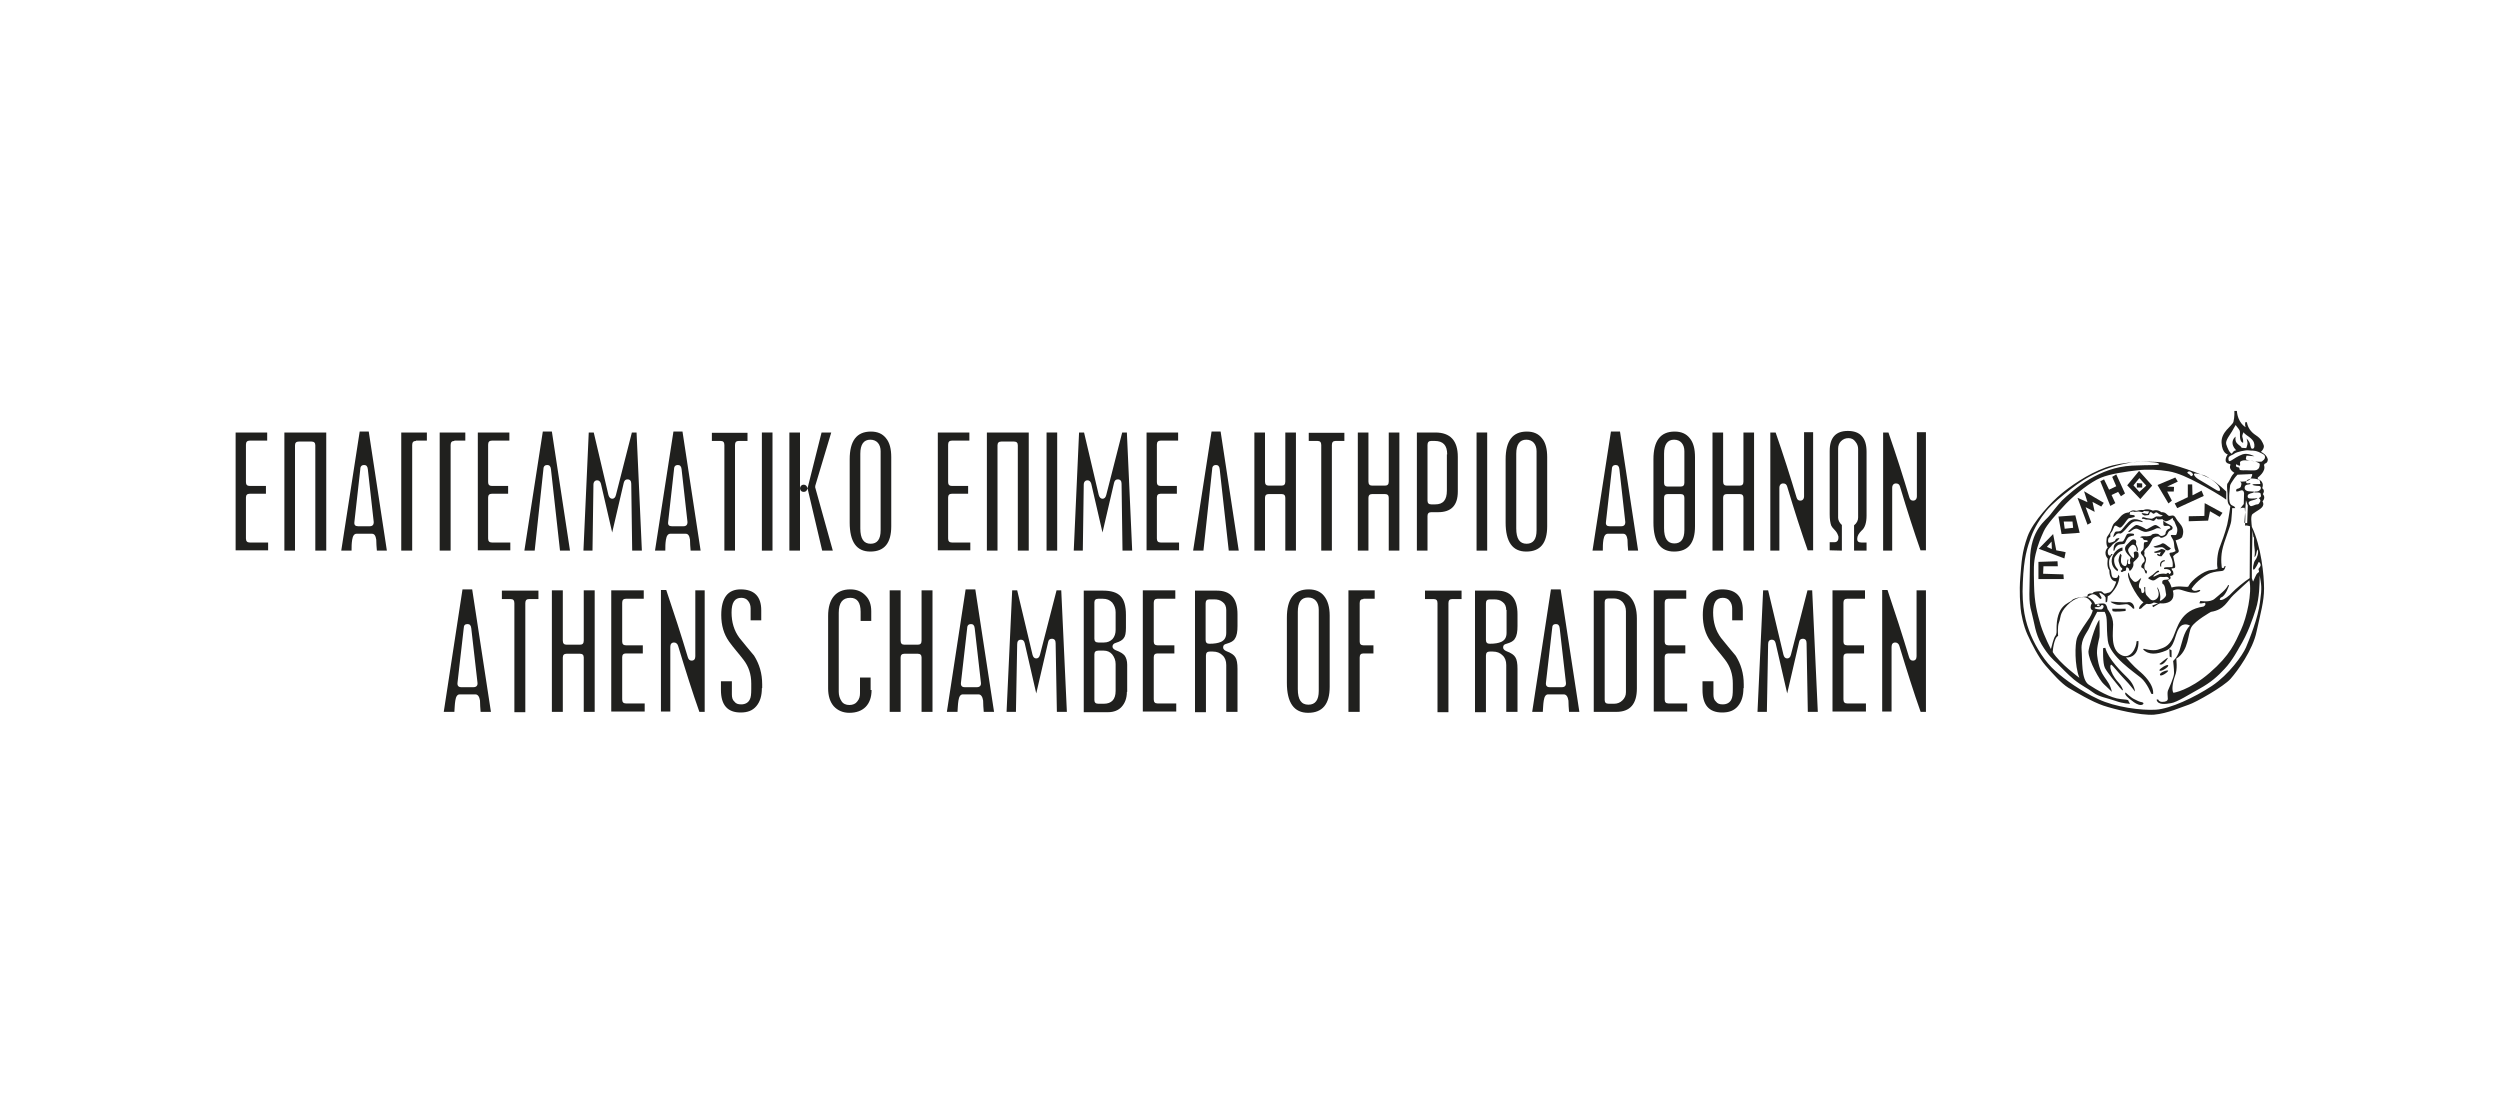 <?xml version="1.0" encoding="utf-8"?>
<!-- Generator: Adobe Illustrator 21.0.2, SVG Export Plug-In . SVG Version: 6.00 Build 0)  -->
<svg version="1.1" id="coming_soon" xmlns="http://www.w3.org/2000/svg" xmlns:xlink="http://www.w3.org/1999/xlink" x="0px"
	 y="0px" viewBox="0 0 800 350" style="enable-background:new 0 0 800 350;" xml:space="preserve">
<style type="text/css">
	.st0{fill:#00609D;}
	.st1{fill:#4CACC3;}
	.st2{fill:#991B1E;}
	.st3{fill:#F89838;}
	.st4{fill:#20201E;}
	.st5{fill:#CF9735;}
	.st6{fill:#4B5B30;}
	.st7{fill:none;}
	.st8{fill:#004489;}
	.st9{fill:#003E6E;}
	.st10{fill:#F6D000;}
	.st11{fill:#4D4D4D;}
	.st12{fill:#F5F5F2;}
	.st13{fill:#61A54E;}
	.st14{fill:#393938;}
	.st15{clip-path:url(#SVGID_2_);}
	.st16{clip-path:url(#SVGID_4_);}
	.st17{clip-path:url(#SVGID_6_);fill:#393938;}
	.st18{opacity:0.5;clip-path:url(#SVGID_6_);}
	.st19{clip-path:url(#SVGID_8_);}
	.st20{clip-path:url(#SVGID_6_);fill:#61A54E;}
	.st21{clip-path:url(#SVGID_6_);fill:#FFFFFF;}
	.st22{clip-path:url(#SVGID_12_);}
	.st23{clip-path:url(#SVGID_6_);fill:#76448D;}
	.st24{clip-path:url(#SVGID_6_);fill:#ACAEAD;}
	.st25{filter:url(#Adobe_OpacityMaskFilter);}
	.st26{enable-background:new    ;}
	.st27{clip-path:url(#SVGID_6_);}
	.st28{clip-path:url(#SVGID_6_);mask:url(#SVGID_15_);}
	.st29{opacity:0.57;clip-path:url(#SVGID_19_);}
	.st30{clip-path:url(#SVGID_21_);fill:#61A54E;}
	.st31{filter:url(#Adobe_OpacityMaskFilter_1_);}
	.st32{clip-path:url(#SVGID_19_);}
	.st33{opacity:0.75;clip-path:url(#SVGID_19_);}
	.st34{opacity:0.57;clip-path:url(#SVGID_25_);}
	.st35{clip-path:url(#SVGID_27_);fill:#FFFFFF;}
	.st36{filter:url(#Adobe_OpacityMaskFilter_2_);}
	.st37{clip-path:url(#SVGID_6_);mask:url(#SVGID_28_);}
	.st38{clip-path:url(#SVGID_32_);fill:#76448D;}
	.st39{filter:url(#Adobe_OpacityMaskFilter_3_);}
	.st40{clip-path:url(#SVGID_32_);}
	.st41{opacity:0.75;clip-path:url(#SVGID_32_);}
	.st42{clip-path:url(#SVGID_36_);fill:#FFFFFF;}
	.st43{filter:url(#Adobe_OpacityMaskFilter_4_);}
	.st44{clip-path:url(#SVGID_6_);mask:url(#SVGID_37_);}
	.st45{clip-path:url(#SVGID_41_);fill:#76448D;}
	.st46{filter:url(#Adobe_OpacityMaskFilter_5_);}
	.st47{clip-path:url(#SVGID_41_);}
	.st48{opacity:0.75;clip-path:url(#SVGID_41_);}
	.st49{clip-path:url(#SVGID_45_);fill:#FFFFFF;}
	.st50{clip-path:url(#SVGID_47_);fill:#1D599E;stroke:#1D599E;stroke-width:1.509;stroke-miterlimit:3.864;}
	.st51{clip-path:url(#SVGID_47_);fill:#FFFFFF;stroke:#1D599E;stroke-width:1.509;stroke-miterlimit:3.864;}
	.st52{clip-path:url(#SVGID_47_);}
	.st53{fill:#FFFFFF;}
	.st54{clip-path:url(#SVGID_47_);fill:#FFF49D;stroke:#009CDF;stroke-width:0.189;stroke-miterlimit:3.864;}
	.st55{clip-path:url(#SVGID_47_);fill:#FFFFFF;stroke:#1D599E;stroke-width:0.377;stroke-miterlimit:3.864;}
	.st56{clip-path:url(#SVGID_47_);fill:#1D599E;stroke:#1D599E;stroke-width:0.377;stroke-miterlimit:3.864;}
	.st57{clip-path:url(#SVGID_47_);fill:#FFFFFF;stroke:#FFFFFF;stroke-width:9.427459e-02;stroke-miterlimit:3.864;}
	
		.st58{clip-path:url(#SVGID_47_);fill-rule:evenodd;clip-rule:evenodd;fill:#FFFFFF;stroke:#1D599E;stroke-width:0.475;stroke-miterlimit:3.864;}
	.st59{clip-path:url(#SVGID_47_);fill:#FFFFFF;stroke:#FFFFFF;stroke-width:0.377;stroke-miterlimit:3.864;}
	.st60{clip-path:url(#SVGID_47_);fill:none;stroke:#1D599E;stroke-width:1.509;stroke-miterlimit:3.864;}
</style>
<g>
	<g>
		<polygon class="st4" points="707.2,163.6 710.3,165.4 711.2,164.1 705.5,161 705.4,165.1 700.4,165.2 700.4,166.8 706.6,166.6 		
			"/>
		<polygon class="st4" points="700.1,159.1 700.1,155 701.5,155 701.6,158.5 704.5,157 705.2,158.7 696.7,162.6 695.9,161.1 		"/>
		<polygon class="st4" points="693.5,155.7 696.9,154.1 696.1,152.8 690.4,155.2 693.9,161.1 695,160.2 693.5,157.3 695.6,157.3 
			695.7,155.8 		"/>
		<g>
			<path class="st4" d="M684.5,150.7l-3.8,4.6l4.2,4.4l3.8-4.3L684.5,150.7z M684.6,157.4l-1.9-2.1l1.9-2.3l2.2,2.4L684.6,157.4z"/>
			<polygon class="st4" points="683.8,154.6 683.8,156 685.5,156 685.5,154.7 			"/>
		</g>
		<polygon class="st4" points="677.8,157.4 678.7,158.8 680,157.9 677.2,151.8 675.9,152.6 677.2,155.6 674.9,156.7 673.3,153.4 
			672.1,154 675.3,161.9 676.9,161 675.7,158.4 		"/>
		<polygon class="st4" points="669.6,160.6 672.4,162.1 673.2,160.9 666.9,157.2 668,160.7 664.8,159.3 668,167.9 669.2,167.2 
			667.4,162.3 670.3,163.8 		"/>
		<path class="st4" d="M664.1,164.9l-5.4,0.4l1,5.6l5.8-0.4L664.1,164.9z M660.7,169.2l-0.3-2.3h2.8l0.2,2L660.7,169.2z"/>
		<path class="st4" d="M658,176.1l-1-5.2l-4.6,4.7l8.2,3.1l0.4-2L658,176.1z M655,175l1.5-1.7l0.1,2.4L655,175z"/>
		<polygon class="st4" points="658.5,181.2 658.4,179.6 652.3,179.8 652.3,185.3 660.4,185.3 660.3,183.8 653.8,183.6 653.9,181.2 
					"/>
		<path class="st4" d="M680.2,221.6c0,0,1.8,1.7,2.7,2.1c0.9,0.4,1.6,0.9,2.5,1c0.9,0.2,0.5,0.9-0.4,0.9c-0.8,0-2-0.7-2.8-1.4
			C681.3,223.6,679.5,222.1,680.2,221.6z"/>
		<path class="st4" d="M683.2,221.3c0,0-0.1-2.1-2.2-4.2c-2.1-2.1-6.3-6.1-7.3-9.8l-0.7,0.1c0,0-0.2,4.9,0.6,6.4
			c0.8,1.5,3.8,5.1,3.8,5.1s1.7,2.2,1.9,2c0.2-0.1-0.6-1.7-1.3-2.4c-0.7-0.7-1.9-2.3-2.4-3.7c-0.5-1.4-0.3-2.1,0-2.1
			c0.3,0,2.7,3.1,4.3,4.7C681.5,219,683.2,221.3,683.2,221.3z"/>
		<path class="st4" d="M671.8,198.3c0,0,0.2,4.8,0,5.7c-0.2,0.9-1,3.8-0.7,5.8c0.9,7.5,3.7,6.9,4.7,11.6c0,0-1.4-1.4-2.6-2.5
			c-1.2-1-4.9-7.5-4.9-10.4C668.3,207.6,670.4,200,671.8,198.3z"/>
		<path class="st4" d="M675.4,192.5c0,0,4.6,0.4,5.5,0.2c0.9-0.2,2,0.4,2.1,2l-0.4,0.1c0,0-0.6-0.8-1.5-1.3
			c-0.9-0.5-2.5,0.4-4.1-0.1C675.4,192.9,675.4,192.5,675.4,192.5z"/>
		<path class="st4" d="M675.9,194.8h4.3v0.7c0,0-3.8,0.5-4.2,0L675.9,194.8z"/>
		<path class="st4" d="M684.6,194.9l0.6-0.2c0,0,1.1-1.3,2.6-2l-1.4-0.4C686.4,192.3,684,194.2,684.6,194.9z"/>
		<path class="st4" d="M688.7,193.8c0,0,2.2-0.8,2.6-1.3h0.7l-3,1.8L688.7,193.8z"/>
		<path class="st4" d="M691,212.5c0,0,2.5-2.1,2.7-2C693.9,210.5,692.1,213.4,691,212.5z"/>
		<path class="st4" d="M691,214.5c-0.1-0.4,2.5-2.1,2.8-1.6C694.2,213.4,691.3,215.2,691,214.5z"/>
		<path class="st4" d="M691.2,216c-0.3-0.8,2.4-1.7,2.6-1.4C694,214.9,691.5,216.7,691.2,216z"/>
		<polygon class="st4" points="694.2,207.7 694.9,208.1 694.9,210.4 694.3,210.1 		"/>
		<path class="st4" d="M692.4,166.7c0.9,1.1,3.1,1.3,2.8,2.4c-0.1,0.5-0.4,0.4-1,0.8c-0.5,0.4-0.4,0.8-0.9,1.4
			c-0.1,0.2-1.7,1.2-2.1,0.6c-0.3-0.6-2.1,0-2.4,0.6c-0.3,0.6-1.1,2.2-1.7,2.7c-0.6,0.4-1.1,1.2-0.9,1.5c0.2,0.4-0.3,1,0.2,1.4
			c0.5,0.4,0.4,1.5,0,2.3c-0.4,0.8-0.2,1.9,0.3,2.1c0.5,0.2,0.3,0.8,0.2,1c-0.2,0.1-0.4,0-0.6-0.8c-0.2-0.8-0.6-0.8-1-1.1
			c-0.3-0.3,0.1-1.2,0.7-1.7c0.6-0.4,0.1-1.4-0.2-1.9c-0.4-0.5-1-1-0.6-1.5c0.4-0.4,0.8-0.6,0.8-1.5c0-0.8,0-1.5,0.3-1.5
			c0.4,0,1.3-0.1,0.9-0.5c-0.4-0.3-1,0-1.3-0.4c-0.2-0.4-0.3-0.5-0.9-0.6c-0.5-0.1,0.4-0.5,1.2-0.4c0.8,0.1,2.2-0.1,2.3-0.4
			c0-0.3,1.2-0.5,1.8-0.4c0.7,0.1,0.7,0.6,1.2,0.7c0.5,0.1,1.5-0.3,1.5-0.9c0-0.6,0.6-1.3,1.1-1.4c0.6-0.1,0.5-0.7-0.1-0.9
			c-0.6-0.2-1.4,0.3-1.7-0.3C692.2,167.2,692.2,166.5,692.4,166.7z"/>
		<path class="st4" d="M691.6,169.2c0,0-1.2-1.2-1.9-1.2s-2.6,1.6-3,1.3c-0.4-0.3-2.5-1.4-3.1-1.3c-0.6,0.1-2.3,1.8-2.5,2
			c-0.2,0.3,0.3,0.3,0.6,0.1c0.3-0.2,1.3-1.1,2.2-0.9c0.8,0.3,1.9,1.1,2.9,1c0.9-0.1,2.5-0.7,3-1C690.2,168.9,690.8,169,691.6,169.2
			z"/>
		<path class="st4" d="M682.7,170.8c0,0-1.7-0.3-2.1,0.2c-0.4,0.5-0.9,2.3-1.5,2.3c-0.6,0-2.4,0-2.7,1.7c-0.3,1.7,0.2,1.4,0.3,0.9
			c0.1-0.5,0.6-1.3,1.3-1.6c0.7-0.2,1.6-0.1,1.9-0.4c0.3-0.3,0.6-1.6,1.4-2.1c0.9-0.4,1.4-0.4,1.4-0.4S683.2,171.1,682.7,170.8z"/>
		<path class="st4" d="M676.2,171.9c0,0,0.3-1.6,0.9-1.8c0.7-0.1,1.2,0.1,1.8-0.5c0.6-0.6,1.9-2.6,3.1-3.2c1.2-0.6,2.8,0,3.6,0.4
			l0,0.3c0,0-1.9-0.6-2.9-0.1c-1,0.5-1.9,1.7-2.6,2.5c-0.7,0.7-1.3,1.4-1.8,1.2c-0.4-0.1-0.9,0.1-1.1,0.3
			C677,171.4,676.2,171.9,676.2,171.9z"/>
		<path class="st4" d="M679.2,175.2c-0.5,0-1.8,0.6-2.7,1.9c-0.9,1.3-1.5,3.9,1.1,5.7l0.2-0.5c0,0,0,0.1-0.7-0.9
			c-0.7-1.1-0.7-2.6-0.4-3.1c0.3-0.4,1.1-1.8,2.5-2.1V175.2z"/>
		<path class="st4" d="M678.5,177.2c0,0-0.8,1.7-0.5,2.6c0.3,0.9,0.4,1.6,0.9,1.9c0.5,0.3,0.1,0.8-0.2,0.9c-0.3,0,0.2,0.7,0.5,0.4
			c0.3-0.3,0.7-0.2,1-0.4c0.3-0.2,0-0.9,0.3-1c0.2-0.1,0.4,0,0.7,0.3c0.2,0.3,0.1,1,0.5,0.7c0.4-0.3,1-1.3,1-1.8
			c0-0.5-0.2-0.9,0.3-1.2c0.4-0.3,1.1-1.1,1.3-1.4c0.1-0.3,0.1-1.3-0.2-1.5c-0.3-0.3-0.7-0.3-1.1-0.1c-0.4,0.2-0.1,0.6-0.1,1
			c0,0.4,0.1,1.3-0.5,0.8c-0.6-0.5-1.4-1.7-1.4-2.4c0-0.6,1.1-1.8,1.6-1.7c0.5,0.1,1,0.5,1.1,1.4c0,0,0,0.1,0,0.1
			c0.1,1,0.5,0.5,0.4-0.1c0-0.6-0.7-1.5-0.6-1.8c0.1-0.4,0.3-1.1-0.6-1.3c-0.8-0.2-1.7,1.2-2.4,1.8c-0.6,0.7-0.8,1.6,0.3,2.9
			c1.1,1.3,0.9,0.7,1,1.1c0,0.3-0.3,0.5-0.2,1.1c0.1,0.6,0.3,1.1-0.4,1c-0.7-0.1,0.1-1.4-0.2-1.5c-0.3-0.1-0.3,1.2-0.4,1.5
			c-0.1,0.4-0.4,0.8-0.8,0.6c-0.4-0.2-0.5-0.1-0.9-0.8c-0.4-0.6-0.1-2.2,0-2.5C679,177.7,678.5,177.2,678.5,177.2z"/>
		<path class="st4" d="M694.7,175.5c0,0-0.7,0.8-1.2,0.6l-0.4-0.1c0,0-0.6-0.8-1.3-0.9c-0.7-0.1-2.1,0.5-2.7-0.2
			c0,0,2.1-0.5,2.6-0.9c0.5-0.4,1.2,0.1,1.9,0.7C694.4,175.3,694.7,175.5,694.7,175.5z"/>
		<path class="st4" d="M689.3,176.6c0,0,1.8-0.5,2.1-0.8c0.3-0.3,1.2,0.1,1.5,0.3c0.2,0.1-0.3,0.7-0.3,0.7l-0.9,1.2
			c0,0-1.2,0.1-1.4-0.5c-0.2-0.6,0.7,0,0.9,0c0.1,0-0.2-0.7,0.6-1c0.9-0.3-0.4,0.2-0.9,0.3C690.5,176.8,689.4,177.2,689.3,176.6z"/>
		<path class="st4" d="M692.7,179.6c0,0-1.4,0.1-1.1,1.7l-0.3,0c0,0-0.6-1.8,1.4-2.1V179.6z"/>
		<g>
			<path class="st4" d="M723.5,144.6c0,0,1.2-1.1,0.9-2.1c-0.4-1-0.8-2.1-2.5-3.2c-1.7-1.1-2.6-2.5-2.9-4.2h-0.5
				c0,0-0.2,0.9,0.1,1.6c0,0-2.5-1.3-2.8-5.2H715c0,0,0.1,2-0.3,3.5c-0.5,1.4-4,3.2-3.8,6.7c0.2,3.5,2,3.7,2,3.7s-0.7,0.8-0.7,1.9
				c0,1.1,1.5,1.2,1.5,1.2v0.4c0,0-0.7,1.2,1.3,2.4c0,0-0.7,0.7-1,1.3c-0.3,0.6-1,2-1.2,2.1c-0.2,0.2-0.2,1.3,0,3.1
				c0.1,1.8-0.3,3.2,0.9,4.2c0,0-0.4,3.1-1,5.9c-0.7,2.8-1.8,5.6-2.5,7.5c-0.7,1.9-0.9,5.1-0.6,6.3c0,0,0.5,0.5-2,0.7
				c-2.5,0.2-6.3,3.3-7.2,5c0,0,0,0.4-0.6,0.4c-0.7,0-3-0.4-4.9,0.2c0,0-0.4-1.5-1.1-2.2c0,0,0.1-0.4,0.4-0.4c0.3,0,0.6-0.5,0.2-1.1
				c0,0,1,0,1.1-0.6c0-0.6-0.1-0.9-0.3-1.1c-0.2-0.2-0.3-0.4-0.3-0.7c0,0,1,0,1.1-0.3c0.2-0.3-0.1-1.4-0.1-1.4l-0.5-2.2
				c0,0,0.5-0.5,0.9-0.8c0.5-0.2,1-0.5,0.9-1c-0.1-0.5-1-3.3-1-3.3s1.8-0.4,2.1-1.1c0.3-0.8,0.8-2.5-0.7-4.2
				c-1.5-1.7-1.3-2.1-1.9-2.5c-0.6-0.4-1.3,0.2-1.8-0.1c-0.5-0.3-0.9-1.2-2.3-1.1c0,0-1-1-2.7-0.5c0,0-1.5-0.8-3-0.2
				c0,0-1-0.1-1.9,0.2c-0.8,0.3-1.2-0.7-2.8,0.6c0,0-1.5-0.1-2.8,1.5c-1.2,1.6-1.8,1.6-2.2,2.4c-0.5,0.8-0.4,1.6-1.2,2.8
				c-0.8,1.2-0.8,1.2-0.8,1.2s-0.5,2.3,0.3,3.3c0,0-1.7,1.5,0,3.6c0,0-0.5,2.6,0.5,3.7c0,0-0.2,3.4,2.2,3.6c0,0-1,3.6-2.7,3.6
				c0,0-0.9,0.4-1.2,0.2c-0.4-0.2-0.5-0.7-1.2-0.7c-0.7,0-2.3,0.1-2.3,0.5c0,0-0.1,0.2-0.5,0.2c-0.4,0-1.2,0-1.3,0.6l0,0.4
				c0,0-4,0.1-5,1.2c-1,1.1-5.1,1.3-4.9,9.7c0,0,0.1,1.1-0.4,1.7c-0.5,0.6-1.1,3-1.4,4.2c0,0-2.1-3.9-3.3-7.7
				c-1.1-3.8-2-7.2-2.1-12.7c-0.1-5.4-0.2-7,0.5-10c0.7-3.1,1.7-5.3,2.6-7.3c0.9-2,3.9-5.4,7.1-8.8c3.3-3.4,8-7,11.1-8.3
				c3.1-1.3,8.3-2,11.7-2.4c3.3-0.4,6.9-0.2,10,0.3c3.1,0.5,6.6,2.2,9.6,3.8c3,1.6,7.4,4.1,8.9,5.3v-2.6c0,0-2.7-2.7-5.1-4.1
				c-2.4-1.4-12.4-5-16-5.3s-11.6-0.4-17.5,1.7c-5.9,2.1-11.7,6.3-14.3,8.5c-2.7,2.2-8.9,8.6-10.7,13.6c-1.8,5-1.9,8.1-2.3,13
				c-0.4,4.9,0,8.5,0.1,10c0.1,1.5,0.9,5.6,2.2,8.4c1.3,2.8,3.5,7.3,5.8,9.9c2.3,2.6,4.9,5.6,7.3,7.1c2.4,1.4,7.6,4.5,11.2,5.7
				c3.6,1.2,11.8,3.2,16.2,2.9c4.4-0.4,8.9-2.5,11.1-3.2c2.2-0.7,11.2-5.8,13.4-8.3c2.2-2.5,7.1-9.2,8.3-15.1
				c1.3-5.9,2.4-9.7,2.4-13.8c0-4.1-0.9-13.5-3.9-19.7c0,0-0.2-1.6-0.2-2.4c0-0.8,0.1-1.4,0.4-1.7c0.3-0.2,1.7-1.2,2.1-1.4
				c0.4-0.3,2-1.2,1.1-2.7c0,0,1.2-1.1,0.1-2.3c0,0,0.9-1.1-0.2-1.9c0,0,1-2-1.4-2.9v-0.5c0,0,2.7-1.9,2-3.9c0,0,0-0.5,0.4-0.6
				c0.4-0.1,0.8-0.5,0.8-1.3C725.4,145.7,724.2,144.9,723.5,144.6z M702.6,151.5c0.9,0.1,2.6,0.5,3.2,0.8c0.6,0.3,3.5,2,4.3,3.5
				c0.8,1.5,0,1.6-1.2,0.8c-1.2-0.8-4.4-2.6-5.5-3.3C702.3,152.6,701.5,151.4,702.6,151.5z M700.3,150.9c0.4-0.2,1,0.2,1.3,0.6
				c0.3,0.4,0.1,0.6-0.2,0.8c-0.3,0.2-0.4-0.1-0.8-0.5C700.1,151.5,699.6,151.2,700.3,150.9z M712.4,142.2c-0.4-1.2,1.3-3.2,1.8-4.1
				c0.5-0.9,1.2-2.1,1.2-2.1s0.4,0.5,1,1.3c0.6,0.8,0.3,0.9,0.4,2.6c0.1,1.7,1,1.8,1,1.8s0.1-0.9-0.2-1.7c-0.3-0.8,0.4-1.7,0.4-1.7
				c0,0.5,1.7,1.4,2.3,2c0.6,0.6,1,1,1.1,2c0.1,1.1-0.3,1.3-0.7,1.3s-0.5-0.7-0.7-1.5c-0.1-0.8-1.1-1.8-1.1-1.8s0.2,0.7,0.3,1.3
				c0.1,0.6-0.4,1.8-0.4,1.8l-1.5-0.1c-0.1-0.5-0.8-0.7-1.5-1.5c-0.7-0.8-0.4-2.1-0.4-2.1s-1,0.7-1,2c0,1.3,1.2,2.4,1.2,2.4
				c-0.9,0-1.4,1.1-1.4,1.1C713.4,144.9,712.8,143.4,712.4,142.2z M658.6,203.5c0,0-0.3-3,0.3-4.4c0.6-1.4,0-2.7,2.6-5.4
				c2.6-2.7,5.4-3,6.4-2.3c1.1,0.7,1.5,1.7,1.5,1.7s-0.4,0.4-0.4,1.3c0.1,0.9,0.7,0.9,0.7,0.9s-0.3,1.2-1,2.3
				c-0.7,1.1-3.6,5-4.1,6.7c-0.6,1.8-0.8,8.6,0.8,12.6c0,0-6.3-4.6-8.5-8.2C656.8,208.8,657.2,204,658.6,203.5z M720.7,169.1
				l0.4,2.8c0,0,0.2-0.2,0.2,0.4c0,0.5-0.1,1.5,0.2,3.6c0.2,2.2-0.4,2.8,0.2,2.1c0.5-0.7,0.5-2.8,0.8-1.9c0.3,0.8-0.2,2.4-0.8,3.1
				c-0.6,0.7-1,3.2-0.5,3.1c0.5-0.1,1.6-2.5,1.6-2.5s0.5,0.2,0.6,0.9c0.1,0.3-0.3,0.9-0.7,1.4c0.1,0.2,0.2,0.8,0.4,2
				c0.5,3.1,0.8,3.6,0.1,8.6c-0.6,5-3.4,11.9-4.5,14.5c-1.1,2.5-5.4,8.6-10.9,12.3c-5.6,3.7-13.3,7.3-17.9,7.6
				c-4.6,0.3-13.1-0.8-18.5-3.4c-5.4-2.5-10.5-6.1-13.7-9c-3.2-2.8-6.1-7.4-7.8-11.4c-1.7-4.1-3-8.9-2.6-16.9
				c0.3-8,1.5-11.4,2.6-14.5c1.1-3.1,3.1-6.2,4.9-8.4c1.8-2.2,5.4-5.1,8-7.1c2.6-2,4.7-3.5,9.1-5.5c4.4-2,10.6-3.1,11.9-3.1
				c1.3-0.1,5.9,0,6.7,0.4c1.9,0.9-2.9,0.5-8.3,0.8s-9.7,2.1-13.5,4.3c-3.7,2.1-7.8,5.8-8.9,6.9s-3.8,4.6-3.8,4.6
				c-1.2,1.7-6.3,4.5-6.4,14.6c-0.1,10.1-0.6,12.8,0.5,16.5c1,3.7,1.1,6.7,3.2,10.3c2.1,3.5,3.7,4.9,5,6.1c1.3,1.3,3.3,3.4,5.3,5.1
				c2.6,2.1,4.4,2.8,6.2,4.2c1.8,1.4,4.7,1.8,7.2,2.7c2.5,0.9,4.5,0.9,4.5,0.9s0.3,0.2-0.2-0.5c-0.5-0.7,0.5-0.7-2.7-1
				c-3.2-0.3-7.6-2.9-10.2-4.6c-2.5-1.7-2-7.8-2.3-11.3c-0.2-3.5,1.8-5.3,2.5-7c0.7-1.7,2.5-5,2.5-5l2.4,0c1.1,2,0.4,4.3,1,9.2
				c0.6,5,8.6,10.2,10.6,11.9c2,1.7,3.3,5.1,3.3,5.1l0.6,0.1c0.3-3.1-3.1-6.3-4.6-7.5c-1.5-1.2-4.1-4.2-4.1-4.2c4.5,0.1,4-5.3,4-5.3
				l-0.6,0.1c0,1.9-1.9,6.2-5.1,4.3c-3.3-1.9-2.4-7-2.4-9.7c0-2.7-1.8-4.9-1.8-4.9s-0.2-1.4-0.9-1.7c-0.8-0.3-3.1,0.2-3.1,0.2
				c-0.1-0.9-1.1-1.7-1.6-2c-0.5-0.3-1.2-0.3,0.2-1c1.3-0.8,2.3,0.6,2.9,1.1c0.7,0.5,0.5-0.1,0.5-0.1s0.1-0.2,0.1-0.2
				c-2-3,0.9-0.6,0.9-0.6l0.4,0.6c0,0,0,1,0,1.4c0,0.4,0.5-0.1,0.5-0.1l0.2-1.8c0,0,0.4,0.3,2.1-2c1.7-2.3,1.6-4.3,1.6-4.3l-0.4-0.5
				c0,1-0.5,1.2-1.4,1c-0.9-0.1-0.7-2.1-1-2.6c-0.3-0.5-0.5-1.1-0.5-2.5c0-1.4,1.2-2.5,1.2-2.5l-0.5,0l-0.3,0.5
				c-1,0.1-0.9-1.6-0.6-2c0.3-0.5,0.9-0.9,1.1-1.3c0.2-0.4,1.3-1,1.6-1.3c0.3-0.3,0.9-0.9,0.8-1c-0.1-0.1-1,0.2-1,0.2
				s-0.3,0.3-0.4,0.6c-0.1,0.3-1.4,0.7-1.9,0.7c-0.5,0-0.4-1.7,0.2-1.8c0.5,0-0.1-0.9,0.4-1.4c0.5-0.5,0.6-1,1-1.9
				c0.4-0.9,1.1,0,1.7,0.2c0.6,0.2,1-0.6,1.5-1.1c0.4-0.5,1.2-1.9,1.7-1.9c0.5,0,1.7-0.4,1.7-0.4s0-0.4-0.1-0.5
				c-0.1-0.1-1.5-0.1-1.5-0.3c0-0.2,0.1-0.7,0.2-0.8c0.1,0,0.5,0,1.1-0.2c0.5-0.2-0.6,0.3,0.1,0.2c0.8-0.1,0,0,0.2,0
				c0.2,0,0.2,0,1-0.1c0.8-0.1,0,0,0.9,0.1c0.2,0,0.3,0.1,0.4,0.1c0,0,0,0,0.1,0c0.2,0,0.2-0.1,0.5-0.3c0.3-0.2,0,0,1.2,0
				c1.2,0,0.4,0.1,0.4,0.1s0,0,0,0.2c0,0.2-0.1,0.2-0.3,0.5c-0.2,0.2-0.3,0-0.5,0c-0.1,0-0.9-0.2-1.2-0.2c-0.4,0-0.3,0.3,0.3,0.6
				s0.5,0.1,1,0.1c0.5,0,0.5-0.1,0.7-0.1c0.2,0,0.2-0.8,0.5-0.9c0.3-0.1,0.4,0.1,0.8,0.4c0.4,0.3,0.5-0.1,0.9-0.3
				c0.4-0.2,0.6,0.2,1.1,0.5c0.5,0.3,1.2,0.4,1.2,0.4s-0.4,0.4-0.8,0.4s-1.2-0.1-1.4,0c-0.2,0.1-1,0.7-1.4,0.7
				c-0.5,0-1.2-0.2-1.5-0.2c-0.2,0-0.9-0.3-1.2-0.3c-0.4,0-0.4,0.5-0.4,0.5s0.7,0,1.1,0.2c0.5,0.2,1-0.1,1.9,0.3
				c0.9,0.4,1,0.1,1.5-0.5c0.5-0.6-0.3,0.4,1.4,0.2c1.7-0.2,0.2,0,1,0.3c0.9,0.3,0.3,0.3,0.8,0.3c0.5,0,1.5-0.5,1.9-0.9
				c0.5-0.4,0.2,0.4,0.5,0.6c0.4,0.2,0.5,1,1,2c0.5,1,0.1,2.2-0.1,2.6c-0.3,0.3-1.3,0-1.6,0.1c-0.3,0.1-0.1,0.4,0.5,1.4
				c0.6,1,0.3,2.4,0.7,3.2c0.4,0.8,0,0.6-0.6,0.9c-0.7,0.3-1.7-0.2-0.8,1.4c0.9,1.6,0.7,3.1,0.6,3.3c-0.1,0.2-0.5,0-0.9,0.1
				c-0.4,0-1.3,0-1.6,0.1c-0.3,0.1-0.4,0.6,0.2,0.5c0.6-0.1,1.4,0.3,1.4,0.3c0.9,0.9,0.1,1.1,0,1.3c0,0.2-0.4-0.5-0.6-0.4
				c-0.2,0.1-0.5,0.5-0.9,0.3c-0.4-0.1-1.5,0-1.8,0.1c-0.4,0.2-1.2,0.6-1.7,0.8c-0.5,0.2-0.1-0.4,0.4-0.8c0.5-0.5,1.2-0.7,1.2-0.7
				s0.1-0.4-0.3-0.4c-0.4,0-1.2,0.9-1.7,1.3c-0.5,0.4-1.2,0.7-1.4,1c-0.2,0.3,0.3,0.4,0.9,0.7c0.6,0.3,1,0.1,1.3-0.1
				c0.4-0.3,1.3-0.9,1.6-0.9c0.3,0,1.1,0.1,1.8,0c0.7-0.1,1.3,0.6,0.7,0.8c-0.6,0.2-1.1,0-1.6,0.3c-0.5,0.3-0.2,1.1-0.2,1.1
				c0.9,0.3,0.9,2.2,1.1,3.1c0.3,0.8-0.5,1.5-1.3,2.1c-0.9,0.6-0.6-0.1-0.6-0.1c0.4-1.4-0.5-3.4-0.5-3.4s-0.9-1.4-0.2,0.2
				c0.6,1.6,0.2,2.8-1,3.3c-1.3,0.5-1.8-0.8-2.5-1.4c-0.7-0.6-0.5-2.7-0.5-2.7l-0.4,0l0.1,0.8c0.2,1-0.9,1.7-1,0.4
				c-0.1-1.3-0.4-0.4-0.7-1.2c-0.3-0.9,0.7-2.8,0.7-2.8h-0.3c-1.7,2.1-2.3,0.7-2.9,0.1c-0.6-0.6-0.8-2-0.8-2c-1.2,1,2.5,7.7,4.4,9.3
				c1.9,1.6,3.6,0.3,3.6,0.3c1,0.3,3,0.3,3,0.3c4.5-0.3,3.1-4.1,3.1-4.1c2.1-1,2.9,0.1,5.8,0.6c2.9,0.5,3.8-1.3,2.2-0.7
				c-1.5,0.6-2-0.5-2-0.5c1.6-2.5,4.6-4.5,6-5c1.4-0.5,2.9-0.6,3.8-0.7c0.9-0.1,1.1-1.6,1.1-1.6l-0.4,0.1c0,0.8-0.8,0.5-0.8,0.5
				s-0.5-2.6,0.1-5.6c0.6-3,2.7-7.7,2.9-9.4c0.2-1.7,0.3-4.1,0.3-4.1h1l-0.3-0.5l-0.8-0.4c-1.5-0.7-0.6-5.2-0.6-6
				c0-0.8,0.7-1.5,1.1-2.2c0.5-0.8,1.3-1.6,1.3-1.6l4.6-0.2c0,0,0.4,0-0.3,1.3c-0.7,1.4-3.5,1.1-3.5,1.1c0.8,0.5,0.3,1.2,0.3,1.5
				s-0.5,0.7-1.1,0.8c-0.6,0.1-0.4,0.8-0.4,0.8s0.1,0.3,1.3-0.2c1.2-0.5,1.2,0.9,1.2,0.9l-0.1,3.4c-1.8,2.1-0.7,1.2-0.7,1.2
				c0.8,0,1,0,1,0s0.3,2.6,0.2,3.7c0,1.1-0.2,2.2,0,2c0.2-0.2,1.5,0.2,1.5,0.2l-0.1,16.6c-1.6,1-4.7,3.6-5.6,4.6
				c-0.9,1-2.5,2.3-3.5,2.4c-1,0.1-0.1-0.8-0.1-0.8c1.5-0.4,2.6-3.9,2.6-3.9l-0.3-0.1c-0.6,1.5-2.8,3.1-4.3,4.4
				c-1.5,1.3-4.6,0.7-4.6,0.7s-0.1,0.4-0.2,0.5c-0.6,0.6,1.7,0.1,1.7,0.1c0.5,0.7-0.5,1.2-0.5,1.2c-7.4,1.1-8.3,6.7-9.7,9.8
				c-1.4,3.1-3.1,3.4-4.9,4c-1.8,0.5-4.5-0.3-4.5-0.3l-0.2,0.2c1.8,1.9,4.4,1.6,7.3,0.4c2.9-1.2,2.8-5.1,4.2-7.2
				c1.4-2.1,3.5-0.8,3.5-0.8c-2.1,2-2.6,5.8-3.4,8.1c-0.8,2.3-2,3.2-2,3.2s0.3,2.5,0.3,3.9c0,1.4-1.7,4.9-2,5.7
				c-0.2,0.8,0,1.7,0,2.5c0,0.7-0.7,1-1.8,1c-1.1,0-1.3-0.8-1.3-0.8l-0.5,0.1c0.4,1.8,2.9,1.4,4.7,1.1c1.8-0.3,5.8-2.8,9.2-4.7
				c3.4-1.9,5.6-3.8,7.9-6.3c2.4-2.5,4.6-6.7,4.6-6.7c2.9-4.7,4.3-9.1,5.4-12.5c1.1-3.4,1.2-8.1,1.2-10.4c0-0.8,0-1.5,0.1-1.8
				c-0.4,0.5-0.7,0.8-0.9,0.9c-0.3,0.2-1.3,2.6-1.3,2.6s-0.2-0.3-0.4-1.1c-0.1-0.8,0.2-15.5,0.2-15.5L720.7,169.1z M671.3,194.3
				c0.8,0.1,1.2-0.7,1.2-0.7c1.1-0.1,0.6,1.2,0,1.4c-0.5,0.1-2.1-0.1-2.2-0.4C670.2,194.4,670.5,194.2,671.3,194.3z M670.9,193.5
				c0.5-0.1,0.8-0.2,0.9,0c0.1,0.2,0.2,0.6-0.1,0.5c-0.4-0.1-0.7,0-0.7-0.4C670.9,193.5,670.9,193.5,670.9,193.5
				C670.9,193.5,670.9,193.5,670.9,193.5C670.9,193.5,670.9,193.3,670.9,193.5z M718.2,167.3l0.5-7.2l0.6,1.7l-0.2,5.6L718.2,167.3z
				 M696.4,210.8c4.2-2.7,3.6-8.2,4.9-10.2c1.2-2,6.2-4.8,6.2-4.8c4.4-0.7,5.1-3.4,7.2-5.4c2.1-2,5.1-4.7,5.1-4.7
				c0.9,4-0.8,11.8-2.7,15.9c-1.9,4.1-3.4,8-10,13.7c-6.6,5.7-11.6,6.4-11.6,6.4c-0.6-0.8-0.3-3.2,0.5-5.4
				C696.9,214.2,696.4,210.8,696.4,210.8z M722.5,153.4c0.6,0.2,0.7,0.4,0.7,0.9c0,0.5,0.5,0.6-0.5,0.6c-1,0-1.9,0-1.9,0.2
				s1.2,0.4,2,0.4c0.8,0,0.8,0.9,0.4,1.3c-0.4,0.4-0.8,0.5-1.4,0.5c-0.6,0-0.7,0.3,0,0.3c0.6,0,1.5-0.1,1.6,0.4
				c0,0.5,0.5,0.9-0.6,1.4c0,0,0.8,0.5,0.4,1.2c-0.4,0.7-0.5,0.8-1,0.8c-0.5,0-1.7,0.8-2.1,0.5c-0.4-0.4-0.8-1-0.3-1.4
				c0.5-0.4,1.8-0.5,2.2-0.8c0.5-0.3,0.6-0.4-0.4-0.2c-1,0.1-1.2,0-1.7,0c-0.5,0-0.8-0.4-0.6-1c0.2-0.6,1.4-0.7,1.6-0.8
				c0.2-0.1,0.7-0.3,0.2-0.4c-0.5-0.1-2.6,0.2-2.8-1c-0.1-1,0.5-1.2,1.4-1.3c0.9-0.1,0.2-0.4,0.2-0.4s-1.9,0.5-0.8-1
				c0,0,0.8-0.3,1.3-0.5C721,153.1,721.9,153.2,722.5,153.4z M723.1,148.9c-0.1,0.7-0.2,1.1-1,1.5c-0.8,0.3-3,0-4.3,0.1
				c-1.3,0-1.1-0.2-1.2-0.7c-0.1-0.5-1.1,0-1.1-0.9c0-0.7,0.5,0,1,0.1c0.5,0.2,0.3-0.5,0.3-1c0-0.5,1-0.7,1.4-0.7
				c0.5,0,2.2,0,3.6,0.4C723.1,148.3,723.2,148.2,723.1,148.9z M723.9,147.6c-0.3,0.5-5.1-0.3-5.2-0.6c-0.1-0.3,0.2-1.2,0.2-1.2
				l2.5,0.2c0,0-2.2-1.2-3.8-0.6c-1.6,0.6-2.7,1.4-3.5,1.9c-0.8,0.5-1,0.3-1-0.6c0-0.9,1.3-1,2-1.6c0.7-0.5,3.5-1.1,4.3-1
				c1.2,0.2,1.8-0.1,3.3,0.5c1.5,0.7,2.1,0.9,2.1,1.7C724.7,147.2,724.2,147.2,723.9,147.6z"/>
			<path class="st4" d="M722.5,182.2c0-0.1,0.1-0.1,0.1-0.2C722.6,181.9,722.5,182,722.5,182.2z"/>
		</g>
	</g>
	<g>
		<path class="st4" d="M75.4,176.2v-37.8h10.1v2.6h-5.6c-0.8,0-1.2,0.4-1.2,1.3v12c0,0.8,0.4,1.2,1.2,1.2h5.2v2.5h-5.2
			c-0.8,0-1.2,0.4-1.2,1.2v13.1c0,0.9,0.4,1.3,1.2,1.3h5.9v2.5H75.4z"/>
		<path class="st4" d="M100.9,176.2v-33.7c0-0.8-0.4-1.2-1.2-1.2h-4.1c-0.8,0-1.2,0.4-1.2,1.2v33.7H91v-37.8h13.4v37.8H100.9z"/>
		<path class="st4" d="M120.6,176.2c-0.1-1.2-0.2-2.3-0.2-3.5c-0.2-1.3-0.6-1.9-1.4-1.9h-4.9c-0.7,0-1.2,0.6-1.4,1.9
			c-0.2,1.2-0.2,2.3-0.2,3.5h-3.3l5.9-38.1h2.9l5.8,38.1H120.6z M117.7,150.1c-0.1-0.9-0.5-1.3-1.2-1.3c-0.7,0-1.2,0.4-1.2,1.3
			l-1.9,17c-0.1,0.9,0.3,1.3,1.2,1.3h3.7c0.9,0,1.3-0.5,1.3-1.3L117.7,150.1z"/>
		<path class="st4" d="M133.1,141.1c-0.8,0-1.2,0.4-1.2,1.3v33.8h-3.5v-37.8h8.2v2.6H133.1z"/>
		<path class="st4" d="M145.4,141.1c-0.8,0-1.2,0.4-1.2,1.3v33.8h-3.5v-37.8h8.2v2.6H145.4z"/>
		<path class="st4" d="M152.9,176.2v-37.8H163v2.6h-5.6c-0.8,0-1.2,0.4-1.2,1.3v12c0,0.8,0.4,1.2,1.2,1.2h5.2v2.5h-5.2
			c-0.8,0-1.2,0.4-1.2,1.2v13.1c0,0.9,0.4,1.3,1.2,1.3h5.9v2.5H152.9z"/>
		<path class="st4" d="M179.2,176.2l-2.9-26.1c-0.1-0.9-0.5-1.3-1.2-1.3c-0.7,0-1.2,0.4-1.2,1.3l-2.8,26.1h-3.3l5.9-38.1h2.9
			l5.8,38.1H179.2z"/>
		<path class="st4" d="M202.3,176.2l-0.3-21.4c0-0.9-0.4-1.4-1.2-1.4c-0.6,0-1,0.3-1.2,1.1l-3.7,15.9l-3.6-15.6
			c-0.2-0.7-0.6-1.1-1.2-1.1c-0.7,0-1.2,0.5-1.2,1.4l-0.3,21.1h-2.9l1.7-37.8h1.6l4.7,20c0.2,0.7,0.6,1.2,1.2,1.2
			c0.6,0,1-0.4,1.2-1.2l5.1-20h1.5l1.7,37.8H202.3z"/>
		<path class="st4" d="M221,176.2c-0.1-1.2-0.2-2.3-0.2-3.5c-0.2-1.3-0.6-1.9-1.4-1.9h-4.9c-0.7,0-1.2,0.6-1.4,1.9
			c-0.2,1.2-0.2,2.3-0.2,3.5h-3.3l5.9-38.1h2.9l5.8,38.1H221z M218.1,150.1c-0.1-0.9-0.5-1.3-1.2-1.3c-0.7,0-1.2,0.4-1.2,1.3
			l-1.9,17c-0.1,0.9,0.3,1.3,1.2,1.3h3.7c0.9,0,1.3-0.5,1.3-1.3L218.1,150.1z"/>
		<path class="st4" d="M236.4,141.1c-0.8,0-1.2,0.4-1.2,1.3v33.8h-3.4v-33.8c0-0.9-0.4-1.3-1.2-1.3h-2.8v-2.6h11.4v2.6H236.4z"/>
		<path class="st4" d="M243.8,176.2v-37.8h3.4v37.8H243.8z"/>
		<path class="st4" d="M263.1,176.2l-4.7-20c-0.2-0.7-0.6-1.1-1.2-1.1c-0.7,0-1.2,0.5-1.2,1.4v19.7h-3.4v-37.8h3.4V156
			c0,0.9,0.4,1.4,1.2,1.4c0.6,0,1-0.3,1.2-1.1l4.5-17.9h3.1l-5.1,17c0,0.3-0.1,0.5,0,0.7l5.6,20.1H263.1z"/>
		<path class="st4" d="M285.2,168.4c0,5.4-2.2,8.1-6.7,8.1c-4.4,0-6.6-3.1-6.6-9.3V147c0-5.9,2.2-8.9,6.8-8.9c2.1,0,3.7,0.7,4.8,2.1
			c1.2,1.4,1.7,3.5,1.7,6.1V168.4z M281.8,144.4c0-2.2-1.2-3.7-3.3-3.7c-2.1,0-3.2,1.5-3.2,4.5v23.9c0,3.3,1.1,4.9,3.3,4.9
			c2.1,0,3.2-1.4,3.2-4.3V144.4z"/>
		<path class="st4" d="M300.1,176.2v-37.8h10.1v2.6h-5.6c-0.8,0-1.2,0.4-1.2,1.3v12c0,0.8,0.4,1.2,1.2,1.2h5.2v2.5h-5.2
			c-0.8,0-1.2,0.4-1.2,1.2v13.1c0,0.9,0.4,1.3,1.2,1.3h5.9v2.5H300.1z"/>
		<path class="st4" d="M325.7,176.2v-33.7c0-0.8-0.4-1.2-1.2-1.2h-4.1c-0.8,0-1.2,0.4-1.2,1.2v33.7h-3.4v-37.8h13.4v37.8H325.7z"/>
		<path class="st4" d="M334.9,176.2v-37.8h3.4v37.8H334.9z"/>
		<path class="st4" d="M359.2,176.2l-0.3-21.4c0-0.9-0.4-1.4-1.2-1.4c-0.6,0-1,0.3-1.2,1.1l-3.7,15.9l-3.6-15.6
			c-0.2-0.7-0.6-1.1-1.2-1.1c-0.7,0-1.2,0.5-1.2,1.4l-0.3,21.1h-2.9l1.7-37.8h1.6l4.7,20c0.2,0.7,0.6,1.2,1.2,1.2
			c0.6,0,1-0.4,1.2-1.2l5.1-20h1.5l1.7,37.8H359.2z"/>
		<path class="st4" d="M366.9,176.2v-37.8H377v2.6h-5.6c-0.8,0-1.2,0.4-1.2,1.3v12c0,0.8,0.4,1.2,1.2,1.2h5.2v2.5h-5.2
			c-0.8,0-1.2,0.4-1.2,1.2v13.1c0,0.9,0.4,1.3,1.2,1.3h5.9v2.5H366.9z"/>
		<path class="st4" d="M393.2,176.2l-2.9-26.1c-0.1-0.9-0.5-1.3-1.2-1.3c-0.7,0-1.2,0.4-1.2,1.3l-2.8,26.1h-3.3l5.9-38.1h2.9
			l5.8,38.1H393.2z"/>
		<path class="st4" d="M411.3,176.2v-16.9c0-0.8-0.4-1.2-1.2-1.2h-4.1c-0.8,0-1.2,0.4-1.2,1.2v16.9h-3.4v-37.8h3.4v15.7
			c0,0.9,0.4,1.3,1.2,1.3h4.1c0.8,0,1.2-0.4,1.2-1.3v-15.7h3.4v37.8H411.3z"/>
		<path class="st4" d="M427.4,141.1c-0.8,0-1.2,0.4-1.2,1.3v33.8h-3.4v-33.8c0-0.9-0.4-1.3-1.2-1.3h-2.8v-2.6h11.4v2.6H427.4z"/>
		<path class="st4" d="M444.4,176.2v-16.9c0-0.8-0.4-1.2-1.2-1.2h-4.1c-0.8,0-1.2,0.4-1.2,1.2v16.9h-3.4v-37.8h3.4v15.7
			c0,0.9,0.4,1.3,1.2,1.3h4.1c0.8,0,1.2-0.4,1.2-1.3v-15.7h3.4v37.8H444.4z"/>
		<path class="st4" d="M466.5,157.3c0,4.4-2.1,6.6-6.3,6.6H458c-0.8,0-1.2,0.4-1.2,1.2v11.1h-3.4v-37.8h5.9c4.8,0,7.2,2.6,7.2,7.8
			V157.3z M463.1,145.4c0-2.9-1.3-4.3-4-4.3H458c-0.8,0-1.2,0.4-1.2,1.3v17.8c0,0.8,0.4,1.2,1.2,1.2h1.3c2.5,0,3.7-1.4,3.7-4.4
			V145.4z"/>
		<path class="st4" d="M472.5,176.2v-37.8h3.4v37.8H472.5z"/>
		<path class="st4" d="M495.1,168.4c0,5.4-2.2,8.1-6.7,8.1c-4.4,0-6.6-3.1-6.6-9.3V147c0-5.9,2.2-8.9,6.8-8.9c2.1,0,3.7,0.7,4.8,2.1
			c1.2,1.4,1.7,3.5,1.7,6.1V168.4z M491.7,144.4c0-2.2-1.2-3.7-3.3-3.7c-2.1,0-3.2,1.5-3.2,4.5v23.9c0,3.3,1.1,4.9,3.3,4.9
			c2.1,0,3.2-1.4,3.2-4.3V144.4z"/>
		<path class="st4" d="M521,176.2c-0.1-1.2-0.2-2.3-0.2-3.5c-0.2-1.3-0.6-1.9-1.4-1.9h-4.9c-0.7,0-1.2,0.6-1.4,1.9
			c-0.2,1.2-0.2,2.3-0.2,3.5h-3.3l5.9-38.1h2.9l5.8,38.1H521z M518.2,150.1c-0.1-0.9-0.5-1.3-1.2-1.3c-0.7,0-1.2,0.4-1.2,1.3
			l-1.9,17c-0.1,0.9,0.3,1.3,1.2,1.3h3.7c0.9,0,1.3-0.5,1.3-1.3L518.2,150.1z"/>
		<path class="st4" d="M542.4,168.4c0,5.4-2.2,8.1-6.7,8.1c-4.4,0-6.6-3.1-6.6-9.3V147c0-5.9,2.2-8.9,6.8-8.9c2.1,0,3.7,0.7,4.8,2.1
			c1.2,1.4,1.7,3.5,1.7,6.1V168.4z M539,144.4c0-2.2-1.2-3.7-3.3-3.7c-2.1,0-3.2,1.5-3.2,4.5v9.3c0,0.8,0.4,1.2,1.2,1.2h4.1
			c0.8,0,1.2-0.4,1.2-1.2V144.4z M539,159.3c0-0.8-0.4-1.2-1.2-1.2h-4.1c-0.8,0-1.2,0.4-1.2,1.2v9.7c0,3.3,1.1,4.9,3.3,4.9
			c2.1,0,3.2-1.4,3.2-4.3V159.3z"/>
		<path class="st4" d="M557.9,176.2v-16.9c0-0.8-0.4-1.2-1.2-1.2h-4.1c-0.8,0-1.2,0.4-1.2,1.2v16.9h-3.4v-37.8h3.4v15.7
			c0,0.9,0.4,1.3,1.2,1.3h4.1c0.8,0,1.2-0.4,1.2-1.3v-15.7h3.4v37.8H557.9z"/>
		<path class="st4" d="M578.5,176.2c-2.1-6-4.3-12.8-6.6-20.5c-0.2-0.7-0.6-1-1.3-1c-0.7,0-1.2,0.5-1.2,1.4v20.1h-2.9v-37.8h1.7
			c2.5,7.2,4.7,14.1,6.7,20.8c0.2,0.7,0.6,1,1.2,1c0.7,0,1.2-0.5,1.2-1.4v-20.5h2.9v37.8H578.5z"/>
		<path class="st4" d="M593.3,176.2v-8.1c0.9-0.7,1.3-1.6,1.3-2.5v-21.9c0-0.9-0.3-1.7-0.9-2.4c-0.5-0.7-1.2-1.1-2.2-1.1
			c-0.9,0-1.7,0.3-2.4,1c-0.6,0.6-0.9,1.4-0.9,2.4v22.1c0,0.7,0.4,1.6,1.2,2.3v8.2l-3.9-0.1v-2.6h1.6c0.7,0,1.2-0.5,1.2-1.5
			c0-0.3,0-0.5-0.1-0.6c-0.2-0.6-0.5-1.2-1.1-1.8c-0.6-0.6-0.9-1-1.1-1.4c-0.3-0.8-0.5-2-0.5-3.6v-20.3c0-4.3,2-6.4,5.8-6.4
			c4,0,6,2.2,6,6.7V165c0,2.2-0.5,3.9-1.6,4.8c-0.9,0.9-1.4,1.7-1.4,2.7c0,0.7,0.4,1.1,1.3,1.1h1.7v2.6H593.3z"/>
		<path class="st4" d="M614.6,176.2c-2.1-6-4.3-12.8-6.6-20.5c-0.2-0.7-0.6-1-1.3-1c-0.7,0-1.2,0.5-1.2,1.4v20.1h-2.9v-37.8h1.7
			c2.5,7.2,4.7,14.1,6.7,20.8c0.2,0.7,0.6,1,1.2,1c0.7,0,1.2-0.5,1.2-1.4v-20.5h2.9v37.8H614.6z"/>
		<path class="st4" d="M153.8,227.8c-0.1-1.2-0.2-2.4-0.2-3.6c-0.2-1.3-0.7-2-1.5-2h-5c-0.7,0-1.2,0.6-1.4,2
			c-0.2,1.2-0.2,2.4-0.3,3.6H142l6-39.2h3.1l6,39.2H153.8z M150.8,201c-0.1-0.9-0.5-1.3-1.2-1.3c-0.8,0-1.2,0.4-1.2,1.3l-2,17.5
			c-0.1,0.9,0.3,1.4,1.2,1.4h3.9c0.9,0,1.4-0.5,1.3-1.4L150.8,201z"/>
		<path class="st4" d="M169.3,191.7c-0.8,0-1.2,0.4-1.2,1.3v34.9h-3.5V193c0-0.9-0.4-1.3-1.2-1.3h-2.8v-2.7h11.7v2.7H169.3z"/>
		<path class="st4" d="M186.8,227.8v-17.4c0-0.8-0.4-1.2-1.2-1.2h-4.3c-0.8,0-1.2,0.4-1.2,1.2v17.4h-3.5v-38.9h3.5v16.1
			c0,0.9,0.4,1.3,1.2,1.3h4.3c0.8,0,1.2-0.4,1.2-1.3v-16.1h3.5v38.9H186.8z"/>
		<path class="st4" d="M195.6,227.8v-38.9h10.4v2.7h-5.7c-0.8,0-1.2,0.4-1.2,1.3v12.4c0,0.8,0.4,1.2,1.2,1.2h5.4v2.6h-5.4
			c-0.8,0-1.2,0.4-1.2,1.2v13.5c0,0.9,0.4,1.3,1.2,1.3h6v2.6H195.6z"/>
		<path class="st4" d="M223.8,227.8c-2.2-6.2-4.4-13.2-6.8-21.1c-0.2-0.7-0.7-1.1-1.3-1.1c-0.8,0-1.2,0.5-1.2,1.4v20.7h-3v-38.9h1.7
			c2.5,7.4,4.8,14.5,6.9,21.5c0.2,0.7,0.6,1.1,1.2,1.1c0.8,0,1.2-0.5,1.2-1.4v-21.1h3v38.9H223.8z"/>
		<path class="st4" d="M243.8,220.2c0,2.5-0.6,4.4-1.8,5.8c-1.2,1.4-2.8,2-5,2c-4.2,0-6.3-2.4-6.3-7.2V218h3.5v4.2
			c0,1,0.2,1.8,0.8,2.3c0.5,0.7,1.2,0.9,2.2,0.9c1.2,0,2.2-0.5,2.7-1.5c0.4-0.7,0.5-1.8,0.5-3.4v-1.8c0-2.9-0.8-5.4-2.5-7.6
			c-1.6-2.1-3.1-3.7-4.6-5.8c-1.7-2.4-2.5-5.2-2.5-8.5c0-5.5,2.1-8.2,6.2-8.2c4.4,0,6.6,2.3,6.6,6.7v3.2h-3.4v-3.8
			c0-1-0.3-1.8-0.8-2.4c-0.5-0.7-1.3-1-2.2-1c-2.1,0-3.1,1.5-3.1,4.7c0,3.1,0.8,5.8,2.5,8.1c1.6,2,3.1,3.8,4.7,5.7
			c1.7,2.7,2.6,5.7,2.6,9.2V220.2z"/>
		<path class="st4" d="M278.9,220.8c0,4.7-2.7,7.3-7.1,7.3c-2,0-3.7-0.7-5-2.1c-1.2-1.4-1.8-3.3-1.8-5.7v-23.2
			c0-5.5,2.5-8.5,7.1-8.5c2.1,0,3.7,0.7,4.9,2c1.2,1.2,1.8,2.9,1.8,5v3.1h-3.4v-2.1v-0.8c0-3-1.1-4.5-3.3-4.5
			c-2.5,0-3.7,1.6-3.7,4.8v25.3c0,1.1,0.3,2.1,0.9,3c0.5,0.8,1.4,1.2,2.5,1.2c1.1,0,2-0.4,2.5-1.1c0.7-0.8,0.9-1.7,0.9-2.7v-5h3.4
			V220.8z"/>
		<path class="st4" d="M294.9,227.8v-17.4c0-0.8-0.4-1.2-1.2-1.2h-4.3c-0.8,0-1.2,0.4-1.2,1.2v17.4h-3.5v-38.9h3.5v16.1
			c0,0.9,0.4,1.3,1.2,1.3h4.3c0.8,0,1.2-0.4,1.2-1.3v-16.1h3.5v38.9H294.9z"/>
		<path class="st4" d="M314.8,227.8c-0.1-1.2-0.2-2.4-0.2-3.6c-0.2-1.3-0.7-2-1.5-2h-5c-0.7,0-1.2,0.6-1.4,2
			c-0.2,1.2-0.2,2.4-0.3,3.6H303l6-39.2h3.1l6,39.2H314.8z M311.9,201c-0.1-0.9-0.5-1.3-1.2-1.3s-1.2,0.4-1.2,1.3l-2,17.5
			c-0.1,0.9,0.3,1.4,1.2,1.4h3.9c0.9,0,1.4-0.5,1.3-1.4L311.9,201z"/>
		<path class="st4" d="M338.2,227.8l-0.4-22c0-0.9-0.4-1.4-1.2-1.4c-0.7,0-1.1,0.4-1.2,1.1l-3.8,16.4l-3.7-16.1
			c-0.2-0.8-0.6-1.1-1.2-1.1c-0.8,0-1.2,0.5-1.2,1.4l-0.4,21.7h-3l1.8-38.9h1.6l4.9,20.6c0.2,0.8,0.6,1.2,1.2,1.2
			c0.6,0,1-0.4,1.2-1.2l5.3-20.6h1.5l1.8,38.9H338.2z"/>
		<path class="st4" d="M360.6,221.4c0,2-0.6,3.6-1.7,4.8c-1,1.1-2.5,1.7-4.3,1.7h-7.8v-38.9h6.2c2.6,0,4.5,0.6,5.6,1.8
			c1.1,1.1,1.7,3.1,1.7,6v4.1c0,1.6-0.2,2.7-0.7,3.3c-0.4,0.6-1.2,1.1-2.5,1.5c-0.8,0.2-1.1,0.7-1.1,1.2c0,0.5,0.4,0.9,1.1,1.2
			c1.4,0.5,2.3,1.1,2.8,1.7c0.5,0.7,0.8,1.7,0.8,2.9V221.4z M357,195.9c0-1.2-0.4-2.2-1.1-3.1c-0.8-0.8-1.7-1.2-3-1.2h-1.4
			c-0.9,0-1.3,0.4-1.3,1.2v11.6c0,0.8,0.4,1.2,1.3,1.2h1.8c1.1,0,2-0.4,2.7-1.1c0.7-0.8,1-1.8,1-2.9V195.9z M357,212.5
			c0-1.2-0.4-2.2-1.1-3.1c-0.7-0.8-1.6-1.2-2.7-1.2h-1.7c-0.9,0-1.3,0.4-1.3,1.2v14.6c0,0.8,0.4,1.2,1.3,1.2h1.7
			c2.5,0,3.8-1.4,3.8-4.1V212.5z"/>
		<path class="st4" d="M365.7,227.8v-38.9h10.4v2.7h-5.7c-0.8,0-1.2,0.4-1.2,1.3v12.4c0,0.8,0.4,1.2,1.2,1.2h5.4v2.6h-5.4
			c-0.8,0-1.2,0.4-1.2,1.2v13.5c0,0.9,0.4,1.3,1.2,1.3h6v2.6H365.7z"/>
		<path class="st4" d="M392.4,227.8v-15c0-1.3-0.4-2.4-1.2-3.1c-0.8-0.8-1.8-1.2-3.1-1.2h-1c-0.8,0-1.2,0.4-1.2,1.3v18.1h-3.5v-38.9
			h7c4.4,0,6.6,2.5,6.6,7.6v3.7c0,1.8-0.2,3.1-0.8,4c-0.4,0.8-1.3,1.3-2.7,1.7c-0.8,0.2-1.1,0.5-1.1,1.2c0,0.5,0.4,0.9,1.1,1.2
			c1.4,0.5,2.4,1.2,2.8,1.9c0.5,0.8,0.7,2,0.7,3.7v13.8H392.4z M392.4,195.2c0-1.1-0.4-2-1.1-2.5c-0.8-0.7-1.7-0.9-2.8-0.9H387
			c-0.8,0-1.2,0.4-1.2,1.3v11.7c0,0.8,0.4,1.2,1.2,1.2c1.6,0,2.8-0.2,3.7-0.6c1.1-0.5,1.7-1.4,1.7-2.9V195.2z"/>
		<path class="st4" d="M425.5,219.8c0,5.5-2.3,8.3-6.9,8.3c-4.5,0-6.8-3.2-6.8-9.6v-20.8c0-6.1,2.3-9.1,7-9.1c2.1,0,3.8,0.7,4.9,2.1
			c1.2,1.5,1.8,3.6,1.8,6.3V219.8z M422,195.1c0-2.3-1.2-3.9-3.4-3.9c-2.2,0-3.3,1.5-3.3,4.6v24.7c0,3.4,1.1,5,3.4,5
			c2.2,0,3.3-1.5,3.3-4.4V195.1z"/>
		<path class="st4" d="M436.3,191.7c-0.8,0-1.2,0.4-1.2,1.3v12.3c0,0.8,0.4,1.2,1.2,1.2h3.2v2.6h-3.2c-0.8,0-1.2,0.4-1.2,1.3v17.4
			h-3.6v-38.9h8.4v2.7H436.3z"/>
		<path class="st4" d="M464.7,191.7c-0.8,0-1.2,0.4-1.2,1.3v34.9h-3.5V193c0-0.9-0.4-1.3-1.2-1.3h-2.8v-2.7h11.7v2.7H464.7z"/>
		<path class="st4" d="M482,227.8v-15c0-1.3-0.4-2.4-1.2-3.1c-0.8-0.8-1.8-1.2-3.1-1.2h-1c-0.8,0-1.2,0.4-1.2,1.3v18.1H472v-38.9h7
			c4.4,0,6.6,2.5,6.6,7.6v3.7c0,1.8-0.2,3.1-0.8,4c-0.4,0.8-1.3,1.3-2.7,1.7c-0.8,0.2-1.1,0.5-1.1,1.2c0,0.5,0.4,0.9,1.1,1.2
			c1.4,0.5,2.4,1.2,2.8,1.9c0.5,0.8,0.7,2,0.7,3.7v13.8H482z M482,195.2c0-1.1-0.4-2-1.1-2.5c-0.8-0.7-1.7-0.9-2.8-0.9h-1.4
			c-0.8,0-1.2,0.4-1.2,1.3v11.7c0,0.8,0.4,1.2,1.2,1.2c1.6,0,2.8-0.2,3.7-0.6c1.1-0.5,1.7-1.4,1.7-2.9V195.2z"/>
		<path class="st4" d="M502.1,227.8c-0.1-1.2-0.2-2.4-0.2-3.6c-0.2-1.3-0.7-2-1.5-2h-5c-0.7,0-1.2,0.6-1.4,2
			c-0.2,1.2-0.2,2.4-0.3,3.6h-3.4l6-39.2h3.1l6,39.2H502.1z M499.1,201c-0.1-0.9-0.5-1.3-1.2-1.3c-0.8,0-1.2,0.4-1.2,1.3l-2,17.5
			c-0.1,0.9,0.3,1.4,1.2,1.4h3.9c0.9,0,1.4-0.5,1.3-1.4L499.1,201z"/>
		<path class="st4" d="M523.8,220.3c0,5-2.2,7.5-6.6,7.5h-7.2v-38.8h6.7c2.3,0,4,0.8,5.2,2.3c1.2,1.5,1.9,3.7,1.9,6.6V220.3z
			 M520.3,195.6c0-1.2-0.4-2.2-1.1-3c-0.7-0.7-1.7-1.1-2.8-1.1h-1.6c-0.9,0-1.3,0.4-1.3,1.2V224c0,0.8,0.4,1.2,1.3,1.2h1.7
			c1.1,0,2-0.4,2.7-1.1c0.7-0.7,1.1-1.5,1.1-2.6V195.6z"/>
		<path class="st4" d="M529.2,227.8v-38.9h10.4v2.7h-5.7c-0.8,0-1.2,0.4-1.2,1.3v12.4c0,0.8,0.4,1.2,1.2,1.2h5.4v2.6h-5.4
			c-0.8,0-1.2,0.4-1.2,1.2v13.5c0,0.9,0.4,1.3,1.2,1.3h6v2.6H529.2z"/>
		<path class="st4" d="M557.9,220.2c0,2.5-0.6,4.4-1.8,5.8c-1.2,1.4-2.8,2-5,2c-4.2,0-6.3-2.4-6.3-7.2V218h3.5v4.2
			c0,1,0.2,1.8,0.8,2.3c0.5,0.7,1.2,0.9,2.2,0.9c1.2,0,2.2-0.5,2.7-1.5c0.4-0.7,0.5-1.8,0.5-3.4v-1.8c0-2.9-0.8-5.4-2.5-7.6
			c-1.6-2.1-3.1-3.7-4.6-5.8c-1.7-2.4-2.5-5.2-2.5-8.5c0-5.5,2.1-8.2,6.2-8.2c4.4,0,6.6,2.3,6.6,6.7v3.2h-3.4v-3.8
			c0-1-0.3-1.8-0.8-2.4c-0.5-0.7-1.3-1-2.2-1c-2.1,0-3.1,1.5-3.1,4.7c0,3.1,0.8,5.8,2.5,8.1c1.6,2,3.1,3.8,4.7,5.7
			c1.7,2.7,2.6,5.7,2.6,9.2V220.2z"/>
		<path class="st4" d="M578.5,227.8l-0.4-22c0-0.9-0.4-1.4-1.2-1.4c-0.7,0-1.1,0.4-1.2,1.1l-3.8,16.4l-3.7-16.1
			c-0.2-0.8-0.6-1.1-1.2-1.1c-0.8,0-1.2,0.5-1.2,1.4l-0.4,21.7h-3l1.8-38.9h1.6l4.9,20.6c0.2,0.8,0.6,1.2,1.2,1.2
			c0.6,0,1-0.4,1.2-1.2l5.3-20.6h1.5l1.8,38.9H578.5z"/>
		<path class="st4" d="M586.4,227.8v-38.9h10.4v2.7h-5.7c-0.8,0-1.2,0.4-1.2,1.3v12.4c0,0.8,0.4,1.2,1.2,1.2h5.4v2.6h-5.4
			c-0.8,0-1.2,0.4-1.2,1.2v13.5c0,0.9,0.4,1.3,1.2,1.3h6v2.6H586.4z"/>
		<path class="st4" d="M614.6,227.8c-2.2-6.2-4.4-13.2-6.8-21.1c-0.2-0.7-0.7-1.1-1.3-1.1c-0.8,0-1.2,0.5-1.2,1.4v20.7h-3v-38.9h1.7
			c2.5,7.4,4.8,14.5,6.9,21.5c0.2,0.7,0.6,1.1,1.2,1.1c0.8,0,1.2-0.5,1.2-1.4v-21.1h3v38.9H614.6z"/>
	</g>
</g>
</svg>
